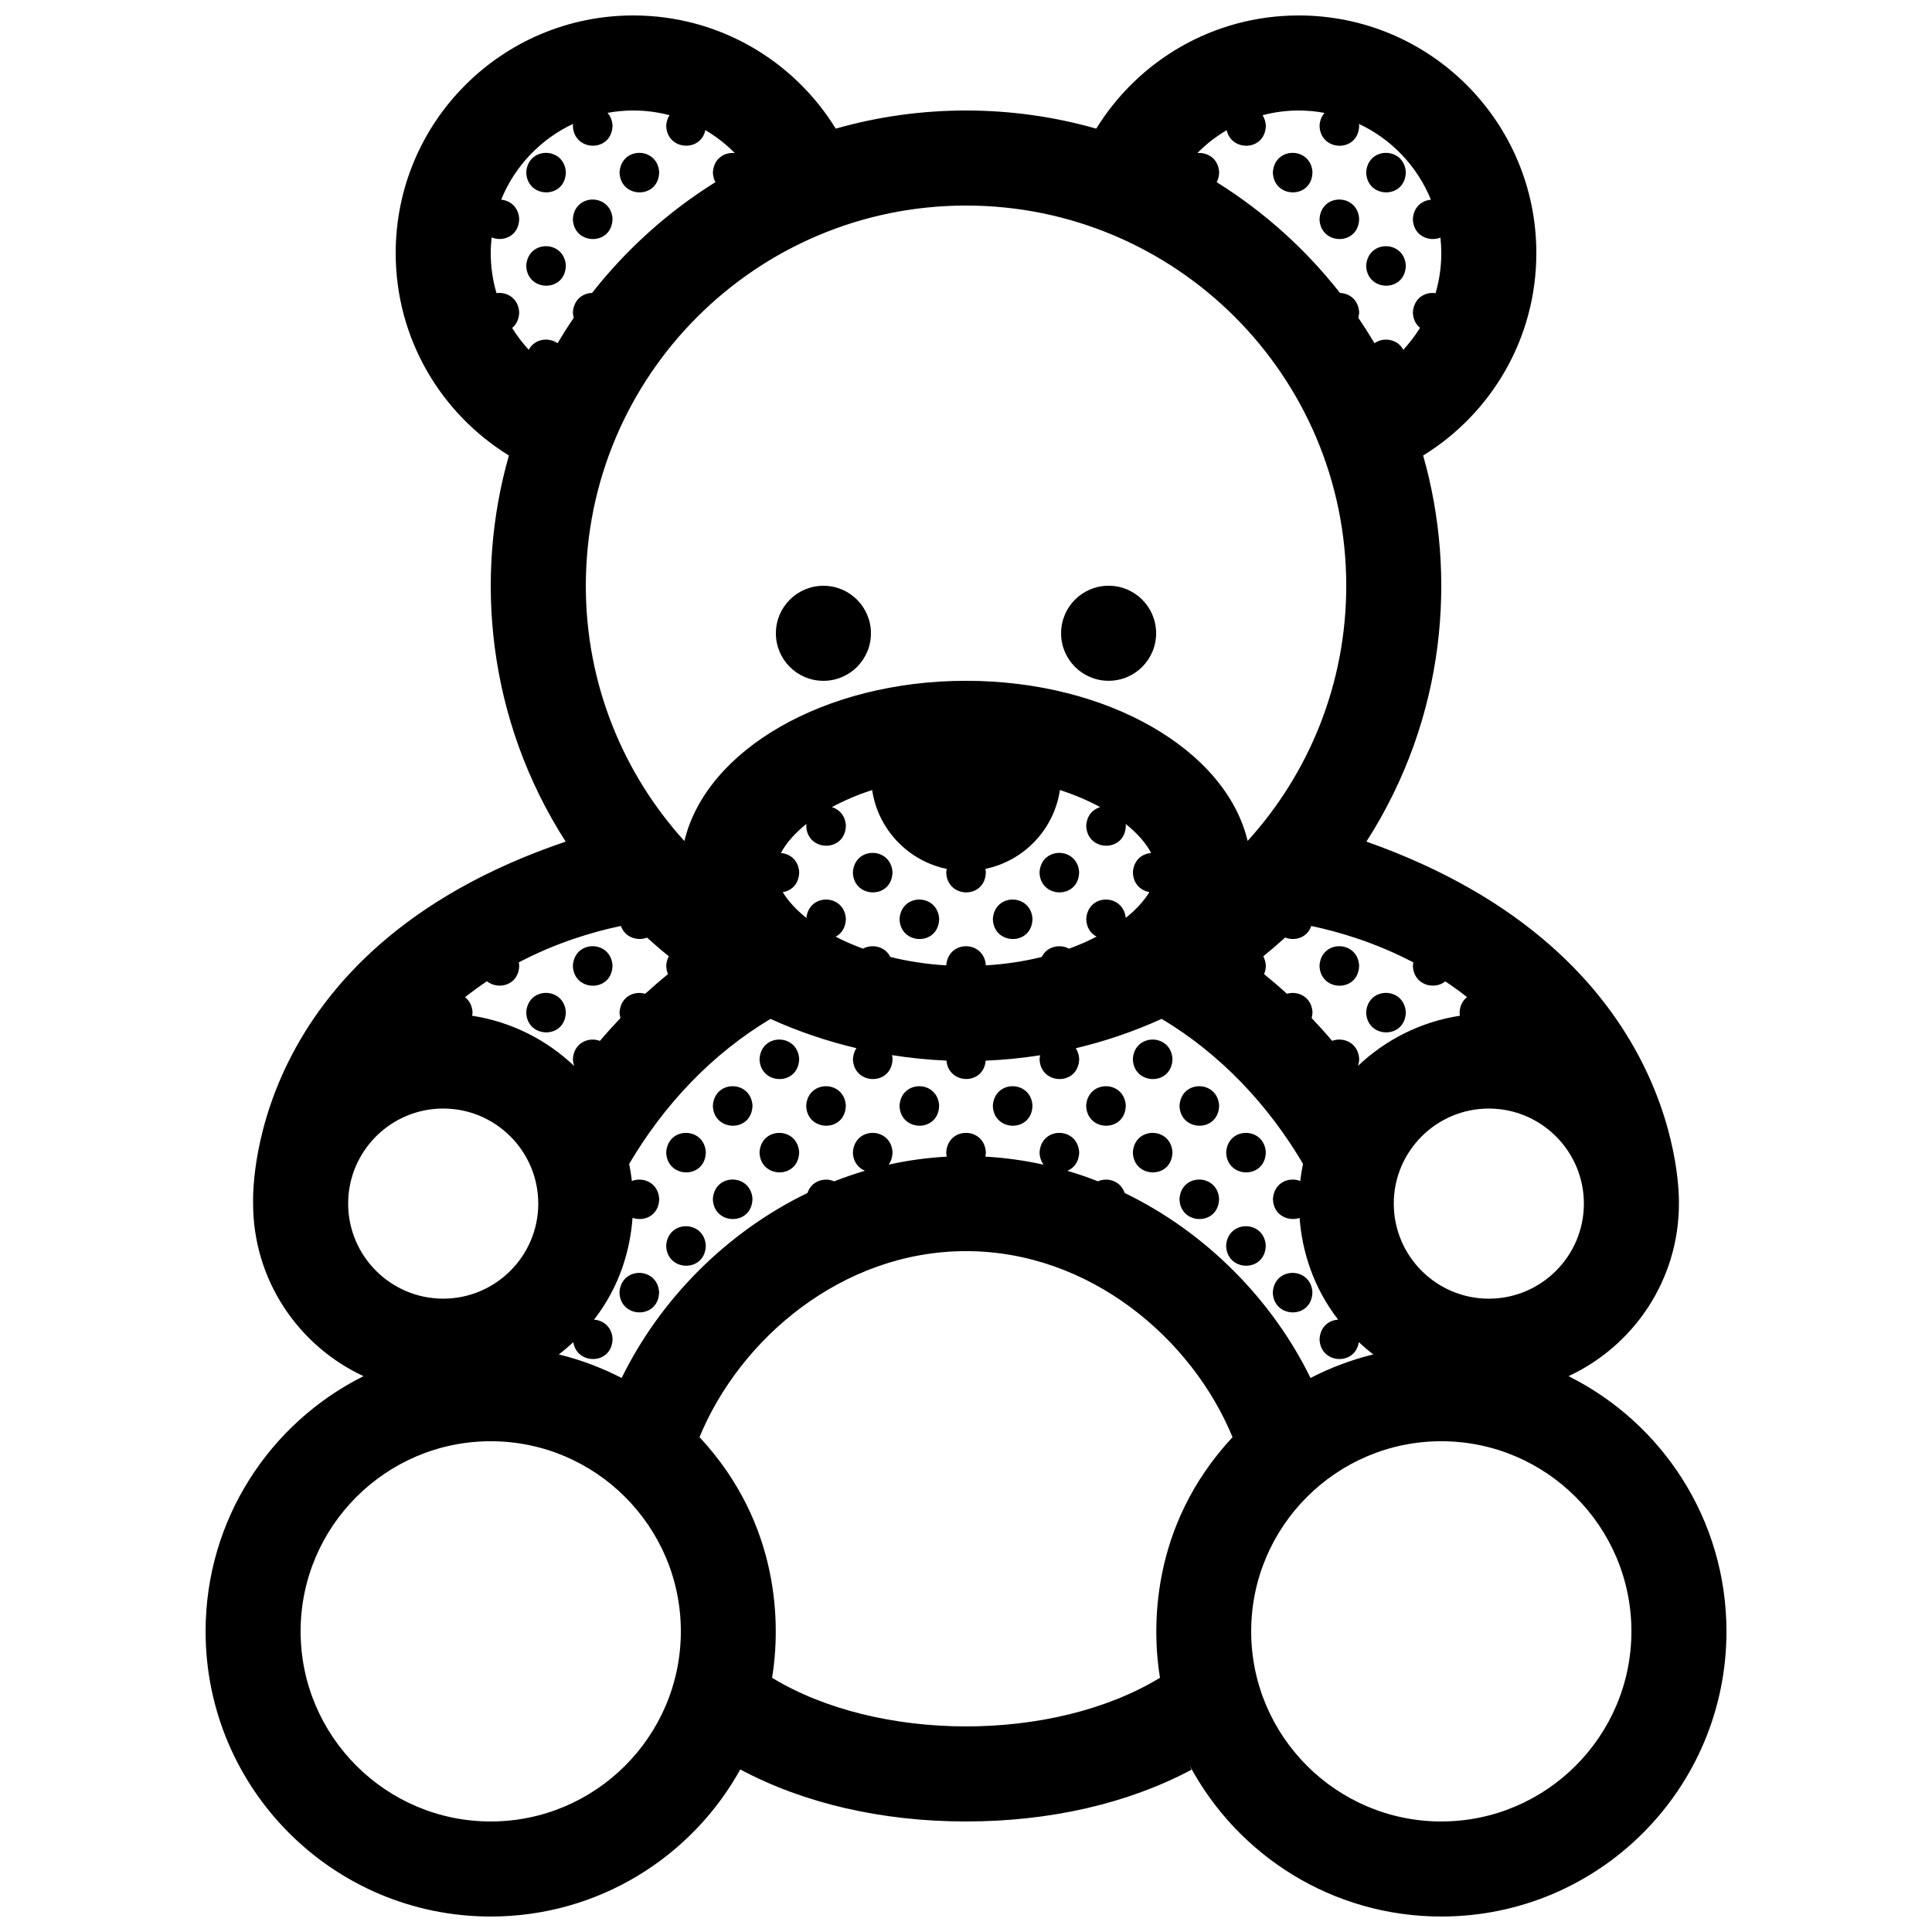 <?xml version="1.0" encoding="UTF-8"?>
<!-- Uploaded to: ICON Repo, www.svgrepo.com, Generator: ICON Repo Mixer Tools -->
<svg width="800px" height="800px" version="1.1" viewBox="144 144 512 512" xmlns="http://www.w3.org/2000/svg">
 <defs>
  <clipPath id="a">
   <path d="m198 148.09h404v503.81h-404z"/>
  </clipPath>
 </defs>
 <g clip-path="url(#a)">
  <path d="m349.62 311.83c0-6.961 5.633-12.594 12.594-12.594 6.961 0 12.594 5.633 12.594 12.594 0.004 6.961-5.629 12.594-12.594 12.594-6.961 0-12.594-5.633-12.594-12.594zm251.91 264.5c0 41.746-33.82 75.57-75.57 75.57-28.91 0-54.012-16.238-66.723-40.078 0.188 0.387 0.344 0.785 0.527 1.168-16.719 8.91-37.387 13.719-59.758 13.719-22.414 0-43.098-4.848-59.828-13.785-12.887 23.242-37.656 38.977-66.125 38.977-41.746 0-75.57-33.824-75.57-75.57 0-29.629 17.043-55.242 41.855-67.637-17.258-8.004-29.262-25.477-29.262-45.719 0-1.176-2.727-66.988 82.828-95.934-20.832-32.484-24.207-70.223-15.039-102.33-17.996-11.086-30.004-30.949-30.004-53.641 0-34.785 28.195-62.977 62.977-62.977 22.691 0 42.566 12 53.645 30 22.66-6.465 46.758-6.359 69.035 0 11.086-18 30.961-30 53.652-30 34.785 0 62.977 28.191 62.977 62.977 0 22.691-12.004 42.566-30 53.645 9.004 31.559 6.102 69.371-15.035 102.32 84.609 29.859 82.82 94.637 82.82 95.938 0 20.242-12.004 37.715-29.258 45.723 24.809 12.387 41.855 38.004 41.855 67.633zm-62.977-138.55c-13.895 0-25.191 11.305-25.191 25.191 0 13.887 11.297 25.191 25.191 25.191 13.906 0 25.191-11.305 25.191-25.191 0-13.887-11.285-25.191-25.191-25.191zm-47.066-48.387c-1.023 3.098-4.328 4.09-6.906 3.062-1.891 1.715-3.82 3.371-5.805 4.973 0.363 0.684 0.621 1.48 0.691 2.43-0.02 0.875-0.195 1.641-0.473 2.301 2.074 1.672 4.086 3.406 6.039 5.199 2.91-0.855 6.523 0.785 6.793 4.867-0.012 0.574-0.102 1.09-0.227 1.57 1.859 1.969 3.68 3.969 5.422 6.039 2.984-1.113 6.898 0.504 7.176 4.75-0.012 0.715-0.145 1.336-0.332 1.898 7.289-6.938 16.641-11.707 27.039-13.305-0.051-0.297-0.102-0.598-0.105-0.926 0.117-1.84 0.906-3.164 1.98-4.016-1.91-1.492-3.828-2.875-5.758-4.16-2.992 2.414-8.484 0.926-8.59-4.191 0.02-0.297 0.082-0.562 0.125-0.836-9.879-5.176-19.453-8.059-27.07-9.656zm-30.18-204.83c2.684-0.246 5.551 1.445 5.785 5.059-0.02 1.047-0.277 1.926-0.648 2.664 12.523 7.812 23.59 17.77 32.668 29.348 2.457 0.086 4.863 1.793 5.078 5.09-0.012 0.555-0.102 1.047-0.215 1.516 1.496 2.188 2.91 4.43 4.281 6.711 2.414-1.703 6.121-1.102 7.637 1.742 1.652-1.785 3.141-3.734 4.43-5.812-1.094-0.891-1.859-2.258-1.898-4.125 0.258-3.793 3.273-5.457 6.012-5.066 0.992-3.371 1.52-6.934 1.52-10.621 0-1.387-0.082-2.754-0.227-4.102-3.059 1.211-7.215-0.5-7.309-4.941 0.215-3.234 2.438-4.902 4.781-5.098-3.594-8.863-10.449-16.062-19.078-20.098 0.02 0.145 0.059 0.277 0.07 0.43-0.137 7.266-10.352 7.027-10.5 0.031 0.09-1.43 0.59-2.539 1.309-3.371-2.215-0.414-4.5-0.637-6.832-0.637-3.305 0-6.516 0.441-9.574 1.25 0.465 0.742 0.785 1.637 0.867 2.719-0.137 6.82-9.141 7.027-10.375 1.246-2.852 1.676-5.469 3.715-7.781 6.066zm-162.06 114.67c0 26.035 9.898 49.77 26.129 67.656 5.699-24.062 36.953-42.469 74.633-42.469 37.664 0 68.906 18.391 74.625 42.438 16.227-17.875 26.137-41.594 26.137-67.625 0-55.621-45.137-100.76-100.76-100.76-55.621 0-100.76 45.141-100.76 100.76zm144.98 75.926c0.215-3.258 2.469-4.934 4.84-5.098-1.32-2.551-3.613-5.199-6.769-7.723 0.02 0.145 0.051 0.277 0.059 0.422-0.137 7.266-10.352 7.027-10.5 0.031 0.176-2.727 1.789-4.336 3.699-4.898-3.129-1.703-6.699-3.25-10.664-4.527-1.566 10.449-9.516 18.781-19.77 20.898 0.059 0.281 0.117 0.559 0.137 0.863-0.145 7.266-10.352 7.027-10.5 0.031 0.023-0.316 0.086-0.605 0.137-0.891-10.246-2.117-18.207-10.449-19.773-20.898-3.965 1.281-7.535 2.828-10.672 4.527 1.914 0.57 3.535 2.188 3.715 4.863-0.145 7.266-10.363 7.027-10.508 0.031 0.012-0.168 0.051-0.309 0.074-0.465-3.164 2.523-5.457 5.184-6.781 7.734 2.379 0.18 4.641 1.875 4.848 5.062-0.07 3.219-2.106 4.957-4.367 5.297 1.367 2.273 3.477 4.609 6.266 6.84 0.699-6.625 10.035-6.43 10.469 0.227-0.051 2.394-1.195 3.953-2.707 4.746 2.211 1.148 4.637 2.215 7.246 3.168 2.449-1.328 5.879-0.578 7.246 2.203 4.539 1.129 9.5 1.914 14.816 2.227 0.523-6.832 10.031-6.695 10.496 0 5.316-0.316 10.273-1.102 14.809-2.227 1.367-2.816 4.781-3.516 7.227-2.195 2.637-0.957 5.078-2.039 7.309-3.199-1.535-0.805-2.695-2.363-2.746-4.691 0.453-6.82 9.809-6.766 10.469-0.262 2.797-2.242 4.902-4.578 6.266-6.856-2.262-0.375-4.309-2.141-4.367-5.242zm-148.18-146.93c-0.121-0.453-0.211-0.941-0.227-1.477 0.227-3.367 2.625-5.047 5.078-5.117 9.094-11.582 20.152-21.543 32.695-29.363-0.395-0.734-0.648-1.598-0.672-2.625 0.246-3.703 3.117-5.367 5.805-5.082-2.316-2.352-4.941-4.398-7.809-6.086-1.211 5.981-10.227 5.371-10.367-1.199 0.074-1.102 0.398-2.004 0.867-2.754-3.059-0.805-6.262-1.246-9.582-1.246-2.332 0-4.613 0.223-6.836 0.629 0.73 0.828 1.234 1.93 1.328 3.34-0.145 7.266-10.363 7.027-10.508 0.031 0.016-0.168 0.055-0.309 0.082-0.465-8.637 4.035-15.496 11.234-19.09 20.102 2.352 0.211 4.574 1.895 4.781 5.062-0.09 4.621-4.254 6.191-7.305 4.938-0.152 1.367-0.238 2.746-0.238 4.148 0 3.684 0.535 7.246 1.527 10.617 2.746-0.379 5.773 1.32 6.012 5.039-0.039 1.926-0.789 3.309-1.867 4.195 1.285 2.066 2.754 4 4.398 5.777 1.516-2.887 5.223-3.43 7.637-1.738 1.367-2.289 2.781-4.535 4.289-6.727zm-28.805 180.03c1.082 0.848 1.863 2.168 1.984 3.969-0.004 0.336-0.055 0.656-0.105 0.957 10.398 1.594 19.758 6.379 27.051 13.324-0.195-0.57-0.332-1.18-0.352-1.883 0.297-4.344 4.195-5.898 7.164-4.777 1.754-2.074 3.57-4.09 5.441-6.055-0.125-0.473-0.227-0.969-0.238-1.531 0.277-4.168 3.879-5.758 6.793-4.898 1.969-1.793 3.977-3.535 6.051-5.211-0.289-0.648-0.453-1.406-0.473-2.266 0.059-0.961 0.316-1.773 0.691-2.465-1.98-1.586-3.906-3.246-5.777-4.941-2.574 0.992-5.891-0.082-6.934-3.094-7.617 1.594-17.191 4.473-27.066 9.656 0.051 0.262 0.105 0.523 0.121 0.812-0.102 5.297-5.547 6.586-8.551 4.195-1.949 1.301-3.879 2.699-5.801 4.207zm-5.789 79.898c13.898 0 25.191-11.305 25.191-25.191 0-13.887-11.289-25.191-25.191-25.191-13.898 0-25.191 11.305-25.191 25.191 0.004 13.887 11.297 25.191 25.191 25.191zm62.977 88.168c0-27.789-22.605-50.383-50.383-50.383-27.773 0-50.383 22.59-50.383 50.383 0 27.789 22.605 50.383 50.383 50.383 27.777-0.004 50.383-22.594 50.383-50.383zm146.2-51.461c-10.703-26.059-37.816-49.301-70.621-49.301-32.797 0-59.918 23.23-70.633 49.289 21.609 23.219 21.461 50.203 19.234 63.781 28.051 17.062 74.348 17.289 102.79 0-2.062-12.617-2.82-40.062 19.23-63.77zm20.664-15.688c5.223-2.699 10.797-4.812 16.641-6.242-1.367-1.047-2.637-2.137-3.84-3.254-0.938 6.34-10.262 5.844-10.398-0.848 0.215-3.305 2.527-4.977 4.934-5.113-6.66-8.578-9.574-18.219-10.23-26.957-3.031 1.023-6.977-0.711-7.062-5.039 0.297-4.379 4.262-5.918 7.234-4.746 0.188-1.594 0.434-3.125 0.734-4.559-9.211-15.617-21.824-29.051-37.453-38.406-7.477 3.394-15.105 5.965-22.762 7.785 0.492 0.75 0.836 1.672 0.906 2.797-0.137 7.269-10.352 7.031-10.5 0.035 0.02-0.348 0.09-0.664 0.156-0.973-4.82 0.754-9.645 1.234-14.434 1.426-0.59 6.594-9.844 6.375-10.402-0.012-4.867-0.207-9.688-0.699-14.43-1.449 0.07 0.316 0.125 0.629 0.145 0.973-0.137 7.269-10.352 7.031-10.5 0.035 0.082-1.152 0.422-2.098 0.926-2.856-7.91-1.867-15.547-4.481-22.773-7.75-15.637 9.359-28.238 22.801-37.453 38.43 0.297 1.375 0.539 2.902 0.719 4.523 2.988-1.168 6.969 0.434 7.246 4.727-0.09 4.504-4.039 6.117-7.07 5.031-0.625 8.504-3.375 18.223-10.211 26.992 2.402 0.152 4.707 1.848 4.922 5.074-0.137 6.953-9.465 7.019-10.41 0.891-1.188 1.109-2.469 2.195-3.84 3.246 5.848 1.43 11.426 3.547 16.652 6.246 10.098-20.645 27.609-38.562 49.246-49.031 1.055-3.215 4.481-4.219 7.074-3.09 2.672-1.047 5.391-1.98 8.16-2.793-1.75-0.727-3.144-2.363-3.195-4.914 0.465-6.902 10.066-6.777 10.5-0.031-0.023 1.371-0.414 2.473-1.023 3.316 5.008-1.113 10.148-1.828 15.391-2.117-0.074-0.367-0.125-0.754-0.133-1.168 0.457-6.902 10.066-6.777 10.5-0.031-0.012 0.43-0.059 0.828-0.125 1.199 5.266 0.289 10.418 1.012 15.438 2.133-0.641-0.84-1.055-1.945-1.082-3.301 0.465-6.902 10.066-6.777 10.5-0.031-0.051 2.621-1.414 4.254-3.141 4.949 2.746 0.812 5.453 1.738 8.098 2.777 2.609-1.133 6.051-0.082 7.094 3.098 21.645 10.477 39.156 28.383 49.254 49.027zm85.047 67.148c0-27.789-22.602-50.383-50.383-50.383-27.77 0-50.383 22.59-50.383 50.383 0 27.789 22.609 50.383 50.383 50.383 27.781-0.004 50.383-22.594 50.383-50.383zm-138.55-251.91c6.969 0 12.594-5.633 12.594-12.594 0-6.961-5.629-12.594-12.594-12.594-6.957 0-12.594 5.633-12.594 12.594-0.004 6.961 5.637 12.594 12.594 12.594zm-154.33-134.77c0.141 6.996 10.359 7.238 10.5-0.031-0.438-6.746-10.047-6.871-10.5 0.031zm35.23-0.031c-0.438-6.746-10.039-6.871-10.504 0.031 0.148 7 10.363 7.242 10.504-0.031zm173.13 0c-0.434-6.746-10.035-6.871-10.5 0.031 0.148 7 10.359 7.242 10.5-0.031zm24.738 0c-0.441-6.746-10.047-6.871-10.508 0.031 0.145 7 10.355 7.242 10.508-0.031zm-210.23 12.371c-0.441-6.746-10.047-6.871-10.508 0.031 0.145 6.996 10.359 7.234 10.508-0.031zm197.86 0c-0.434-6.746-10.047-6.871-10.5 0.031 0.145 6.996 10.359 7.234 10.5-0.031zm-220.73 12.398c0.141 6.992 10.359 7.234 10.5-0.035-0.438-6.746-10.047-6.871-10.5 0.035zm233.1-0.035c-0.441-6.746-10.047-6.871-10.508 0.035 0.145 6.992 10.355 7.234 10.508-0.035zm-146.54 160.81c0.145 6.996 10.363 7.234 10.5-0.031-0.434-6.742-10.035-6.875-10.5 0.031zm49.465 0c0.145 6.996 10.363 7.234 10.5-0.031-0.434-6.742-10.035-6.875-10.5 0.031zm-37.094 12.363c0.145 6.996 10.363 7.234 10.5-0.031-0.434-6.738-10.043-6.867-10.5 0.031zm24.727 0c0.145 6.996 10.363 7.234 10.508-0.031-0.441-6.738-10.047-6.867-10.508 0.031zm-100.79 12.34c-0.441-6.746-10.047-6.879-10.508 0.031 0.145 6.996 10.359 7.234 10.508-0.031zm197.86 0c-0.434-6.746-10.047-6.879-10.5 0.031 0.145 6.996 10.359 7.234 10.5-0.031zm-210.23 12.367c-0.438-6.746-10.039-6.871-10.5 0.035 0.141 6.988 10.355 7.231 10.5-0.035zm222.6 0c-0.441-6.746-10.047-6.871-10.508 0.035 0.145 6.988 10.355 7.231 10.508-0.035zm-171.27 12.402c0.141 6.996 10.359 7.238 10.504-0.035-0.441-6.742-10.047-6.867-10.504 0.035zm98.934 0c0.145 6.996 10.363 7.238 10.5-0.035-0.434-6.742-10.047-6.867-10.5 0.035zm-111.3 12.367c0.141 6.992 10.359 7.238 10.5-0.035-0.441-6.742-10.043-6.871-10.5 0.035zm24.727 0c0.145 6.992 10.363 7.238 10.508-0.035-0.441-6.742-10.043-6.871-10.508 0.035zm24.738 0c0.145 6.992 10.363 7.238 10.5-0.035-0.434-6.742-10.043-6.871-10.5 0.035zm24.727 0c0.145 6.992 10.363 7.238 10.508-0.035-0.441-6.742-10.047-6.871-10.508 0.035zm24.734 0c0.145 6.992 10.363 7.238 10.5-0.035-0.434-6.742-10.035-6.871-10.5 0.035zm24.738 0c0.137 6.992 10.352 7.238 10.5-0.035-0.438-6.742-10.047-6.871-10.5 0.035zm-136.03 12.363c0.145 6.996 10.363 7.238 10.5-0.031-0.438-6.746-10.039-6.871-10.5 0.031zm24.73 0c0.141 6.996 10.359 7.238 10.504-0.031-0.441-6.746-10.047-6.871-10.504 0.031zm98.934 0c0.145 6.996 10.363 7.238 10.5-0.031-0.434-6.746-10.047-6.871-10.5 0.031zm24.73 0c0.145 6.996 10.363 7.238 10.508-0.031-0.441-6.746-10.047-6.871-10.508 0.031zm-136.03 12.367c0.141 6.996 10.359 7.234 10.5-0.031-0.441-6.742-10.043-6.875-10.5 0.031zm123.66 0c0.137 6.996 10.352 7.234 10.5-0.031-0.438-6.742-10.047-6.875-10.5 0.031zm-136.03 12.371c0.145 6.996 10.363 7.234 10.5-0.035-0.438-6.746-10.039-6.875-10.5 0.035zm148.39 0c0.145 6.996 10.363 7.234 10.508-0.035-0.441-6.746-10.047-6.875-10.508 0.035zm-160.77 12.367c0.145 6.996 10.363 7.234 10.504-0.035-0.438-6.746-10.039-6.871-10.504 0.035zm173.14 0c0.145 6.996 10.363 7.234 10.5-0.035-0.438-6.746-10.043-6.871-10.5 0.035z"/>
 </g>
</svg>